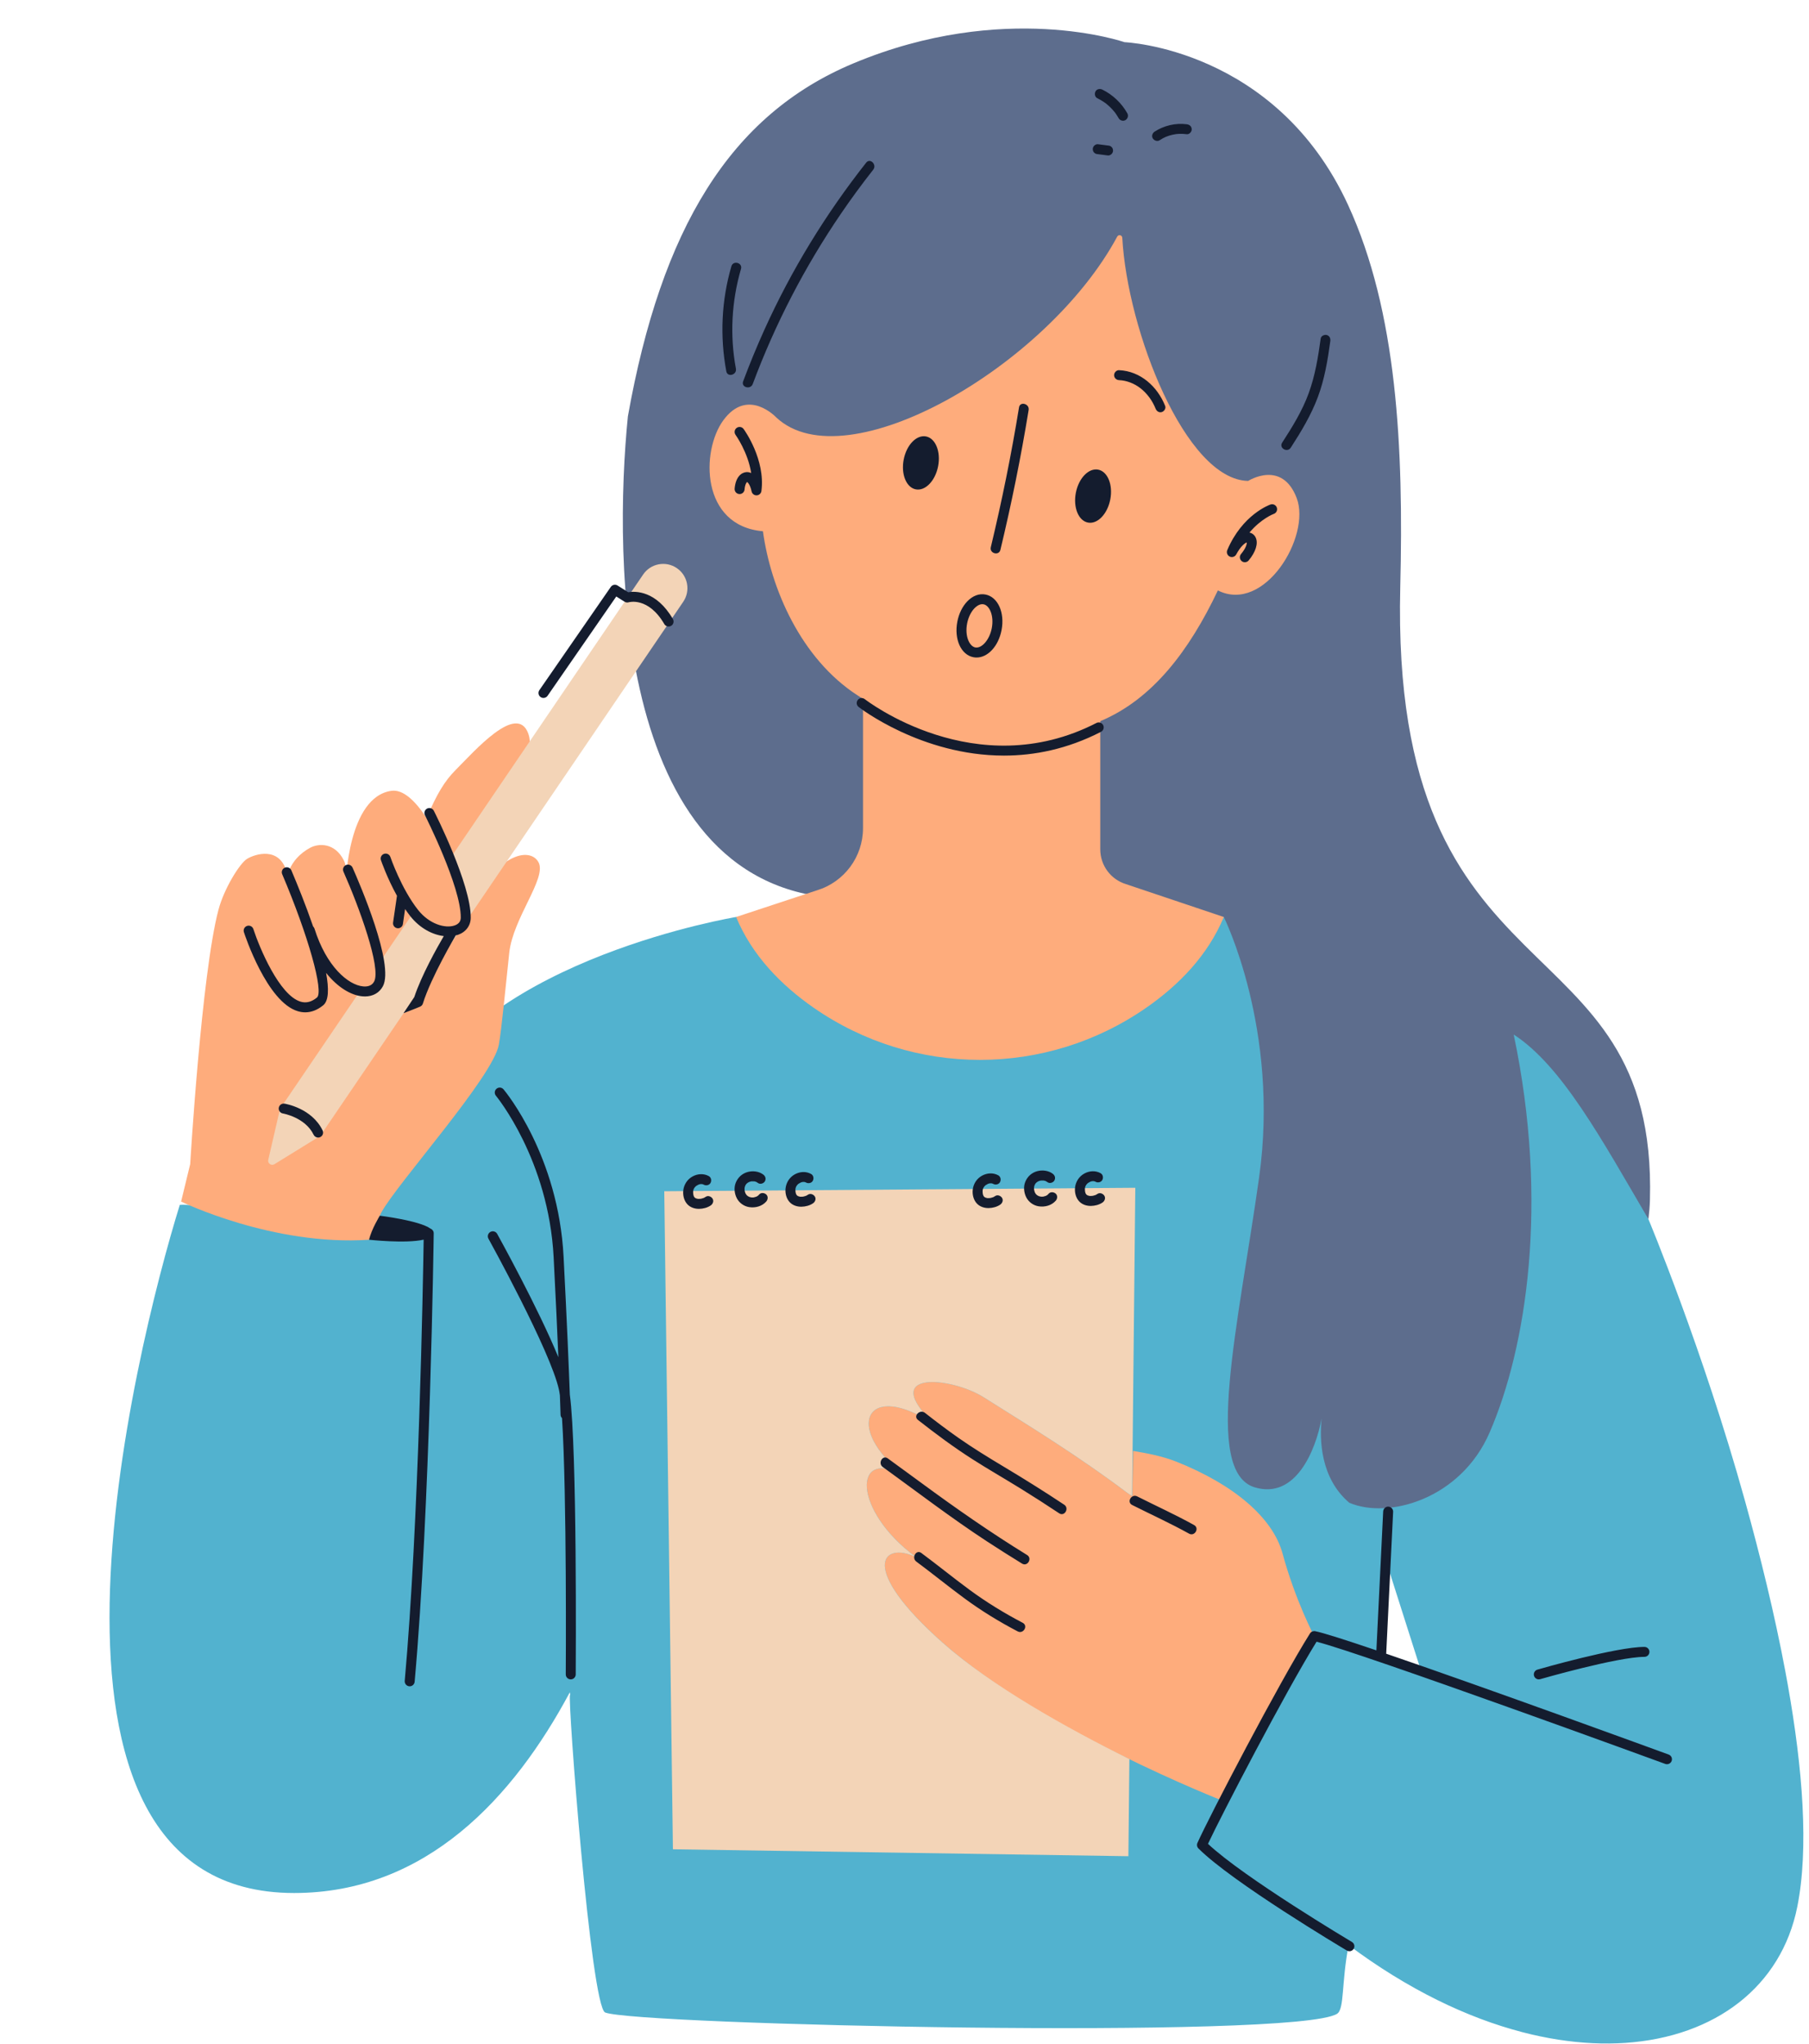 <?xml version="1.0" encoding="UTF-8" standalone="no"?><svg xmlns="http://www.w3.org/2000/svg" xmlns:xlink="http://www.w3.org/1999/xlink" fill="#141c2e" height="307.9" preserveAspectRatio="xMidYMid meet" version="1" viewBox="-16.5 -4.3 272.5 307.9" width="272.5" zoomAndPan="magnify"><g id="change1_1"><path d="M252.796,249.458c-0.126-0.706-0.255-1.413-0.389-2.123c-1.602-8.515-3.756-17.28-6.056-25.557 c-6.322-22.761-14.539-42.413-14.539-42.413c-0.731-1.53-2.817-8.9-2.817-8.9s-13.435-25.304-15.13-25.304 c-1.696,0-10.174-2.348-10.174-2.348l-17.348-9.652l-3.38,0.65l-14.62-5.737l-44.544,5.674l-29.42,0.097 c0,0-37.608,6.212-47.797,27.034c-11.478,19.304-14.087,21.391-14.087,21.391s-17.56-5.429-21.913-5.054 c-6.783,21.913-27.131,103.663,17.217,103.663c19.889,0,33.059-14.378,41.539-30.236 c0.002,0.033,0.005,0.065,0.007,0.098c0.007,0.105,0.103,0.248,0.022,0.316c-0.405,0.338,3.139,46.942,5.291,47.822 c4.581,1.874,103.989,4.109,110.25,0.196c1.132-0.708,0.645-4.668,1.741-10.343 c8.961,6.692,17.871,10.947,26.149,13.105c1.84,0.479,3.648,0.856,5.419,1.132 c3.542,0.552,6.935,0.705,10.126,0.489c13.562-0.92,23.495-8.514,25.891-20.491 C255.996,274.161,255.056,262.161,252.796,249.458z M191.561,244.813l0.522-14.609l5.478,17.217L191.561,244.813z" fill="#52b2cf"/></g><g id="change2_1"><path d="M232.039,176.465c-0.027,0.983-0.109,1.948-0.227,2.9 c-7.089-12.106-13.056-23.118-20.295-27.813c5.348,25.435,1.902,47.206-3.633,59.965 c-4.357,10.046-15.28,13.078-21.133,10.572c-4.368-3.717-4.496-9.523-4.168-12.704 c-0.918,4.923-3.949,12.218-10.067,10.383c-7.826-2.348-2.478-24.391,0.652-46.696 c3.13-22.304-5.322-39.229-5.322-39.229s-12.547-1.727-56.895-2.771c-34.976-0.823-35.011-51.219-32.869-72.652 c5.04-28.252,15.376-45.392,33.955-53.168c22.737-9.516,40.851-3.198,40.851-3.198s22.783,0.88,33.664,24.493 c7.419,16.102,8.394,36.588,7.878,57.568C192.865,147.769,233.21,133.441,232.039,176.465z M232.039,176.465 c-0.027,0.983-0.109,1.948-0.227,2.9c-7.089-12.106-13.056-23.118-20.295-27.813 c5.348,25.435,1.902,47.206-3.633,59.965c-4.357,10.046-15.28,13.078-21.133,10.572 c-4.368-3.717-4.496-9.523-4.168-12.704c-0.918,4.923-3.949,12.218-10.067,10.383 c-7.826-2.348-2.478-24.391,0.652-46.696c3.13-22.304-5.322-39.229-5.322-39.229s-12.547-1.727-56.895-2.771 c-34.976-0.823-35.011-51.219-32.869-72.652c5.04-28.252,15.376-45.392,33.955-53.168 c22.737-9.516,40.851-3.198,40.851-3.198s22.783,0.88,33.664,24.493c7.419,16.102,8.394,36.588,7.878,57.568 C192.865,147.769,233.21,133.441,232.039,176.465z" fill="#5d6d8d"/></g><g id="change3_1"><path d="M60.214,139.226c-0.617,5.693-1.127,11.304-1.565,13.826 c-0.838,4.827-15.289,20.87-17.71,25.312c-0.48,0.88-1.417,3.085-1.838,4.101 c-14.527,0.978-28.319-5.752-28.319-5.752l1.368-5.642c0,0,1.701-28.619,4.255-38.302 c0.84-3.186,3.195-6.992,4.304-7.679c1.185-0.734,4.93-1.94,5.989,2.013c0.014,0.232,0.022,0.454,0.033,0.68 c0.571-2.241,2.044-3.579,3.467-4.356c1.312-0.717,3.717-0.783,5.074,1.842c0.403,0.779,0.423,1.708,0.374,2.583 c-0.018,0.314-0.041,0.614-0.062,0.918c0,0,0.304-13.023,6.891-13.936c1.719-0.238,3.578,1.465,5.284,4.112 c1.536-3.642,2.751-5.625,4.369-7.242c2.837-2.837,9.248-10.209,10.957-5.478 c1.696,4.696-6.551,12.447-8.87,19.304c-0.619,1.829-1.109,3.503-1.5,4.986c0.281,1.05,0.491,2.022,0.619,2.874 c5.57-9.95,10.266-9.886,11.315-7.729C65.822,128.074,60.778,134.023,60.214,139.226z M176.692,229.715 c-1.467-5.38-7.337-10.37-15.966-13.807c-2.22-0.884-4.57-1.297-6.551-1.628l-0.113,6.793 c-0.177-0.081-0.402-0.226-0.649-0.402c-7.746-5.831-14.893-10.155-21.72-14.467 c-4.957-3.13-16.12-4.184-7.304,4.174c-10.467-7.044-13.974,0.459-4.513,7.676 c-8.016-4.545-7.966,5.242,1.61,12.222c-5.109-2.427-8.773,1.579,4.053,12.93 c14.805,13.102,42.153,23.782,42.153,23.782l13.774-24.816C181.466,242.171,178.653,236.906,176.692,229.715z M178.826,70.729c-2.217-5.83-7.311-2.578-7.311-2.578c-9.452-0.186-18.191-22.639-18.958-36.623 c-0.023-0.427-0.565-0.551-0.766-0.177c-10.51,19.539-40.859,37.042-51.343,27.249c0,0-4.289-4.625-7.98,0.403 c-3.406,4.639-3.417,15.919,5.957,16.73c1.169,8.584,5.681,19.177,14.269,24.736 c0.263,0.17,0.532,0.34,0.805,0.511v19.482c0,4.308-2.817,8.11-6.938,9.364l-12.179,4.019 c2.407,5.788,6.772,10.253,11.675,13.662c15.076,10.484,35.041,10.484,50.117,0 c4.903-3.409,9.268-7.874,11.675-13.662l-14.725-4.948c-2.308-0.702-3.885-2.831-3.885-5.244v-19.309 c7.867-3.291,13.401-10.611,17.714-19.696C173.978,88.181,181.016,76.489,178.826,70.729z" fill="#feac7c"/></g><g id="change4_1"><path d="M86.419,86.358l-54.693,80.478l-6.891,4.252c-0.466,0.288-1.049-0.13-0.925-0.664l1.775-7.694 l11.982-17.631c0.428,0.453,0.94,0.612,1.547,0.256c1.682-0.985,1.738-3.259,1.548-4.811l5.04-7.416 c0.033,0.042,0.064,0.087,0.097,0.129c2.913,3.668,7.743,3.44,7.761,0.685c0.015-2.254-1.132-5.747-2.38-8.874 l29.098-42.817c1.134-1.668,3.405-2.102,5.074-0.968v0C87.119,82.418,87.553,84.69,86.419,86.358z M125.538,243.205c-12.826-11.351-9.162-15.357-4.053-12.93c-9.576-6.98-9.627-16.766-1.61-12.222 c-9.462-7.216-5.955-14.72,4.513-7.676c-8.815-8.358,2.348-7.304,7.304-4.174 c6.828,4.312,13.974,8.637,21.72,14.467c0.237,0.169,0.452,0.306,0.625,0.389l0.481-46.421l-70.957,0.522 l1.304,99.13l68.609,1.044l0.151-14.63C144.107,255.981,132.852,249.678,125.538,243.205z" fill="#f3d4b7"/></g><g id="change5_1"><path d="M130.128,94.709c0.16,0.031,0.32,0.046,0.479,0.046c1.697,0,3.295-1.705,3.762-4.125v-0.001 c0.511-2.648-0.552-5.005-2.419-5.365c-0.953-0.185-1.924,0.184-2.741,1.029c-0.734,0.762-1.268,1.846-1.5,3.051 C127.199,91.993,128.26,94.349,130.128,94.709z M129.182,89.628c0.176-0.91,0.579-1.746,1.107-2.294 c0.233-0.241,0.677-0.616,1.185-0.616c0.062,0,0.127,0.006,0.191,0.019c0.879,0.17,1.6,1.693,1.23,3.608 c-0.334,1.731-1.499,3.074-2.484,2.892C129.534,93.067,128.813,91.543,129.182,89.628z M47.841,117.508 c-0.369,0.189-0.517,0.64-0.329,1.009c0.054,0.106,5.428,10.736,5.397,15.422 c-0.004,0.571-0.316,0.969-0.929,1.18c-1.385,0.482-3.784-0.173-5.494-2.326 c-2.527-3.182-4.166-7.945-4.182-7.992c-0.133-0.393-0.559-0.603-0.952-0.469 c-0.392,0.134-0.602,0.56-0.468,0.951c0.05,0.147,0.927,2.69,2.412,5.367l-0.586,4.034 c-0.06,0.409,0.225,0.79,0.634,0.85c0.037,0.005,0.073,0.008,0.109,0.008c0.367,0,0.687-0.269,0.741-0.643 l0.327-2.253c0.253,0.37,0.514,0.734,0.789,1.08c1.474,1.855,3.371,2.794,5.039,2.994 c-1.014,1.739-3.366,5.925-4.446,9.192l-1.618,2.425c0.323-0.127,0.635-0.248,0.926-0.36 c0.625-0.242,1.161-0.449,1.574-0.63c0.199-0.087,0.352-0.257,0.416-0.465c1.23-3.976,4.881-10.146,4.917-10.209 c0.011-0.018,0.011-0.038,0.02-0.056c0.11-0.028,0.227-0.046,0.331-0.081c1.206-0.416,1.932-1.384,1.94-2.588 c0.034-5.048-5.332-15.662-5.56-16.111C48.661,117.468,48.21,117.323,47.841,117.508z M41.18,144.273 c1.746-3.286-3.504-15.465-4.574-17.873c-0.169-0.378-0.611-0.551-0.99-0.381 c-0.378,0.168-0.549,0.611-0.381,0.99c2.363,5.317,5.707,14.515,4.621,16.561 c-0.37,0.696-1.097,0.782-1.642,0.732c-2.289-0.211-5.565-3.032-7.349-8.725c-0.038-0.122-0.112-0.22-0.197-0.304 c-1.11-3.229-2.398-6.389-3.28-8.464c-0.163-0.38-0.603-0.557-0.984-0.397c-0.381,0.162-0.559,0.603-0.397,0.983 c3.911,9.2,6.308,17.71,5.234,18.584c-0.816,0.664-1.615,0.868-2.446,0.624c-3.24-0.955-6.244-8.219-7.128-10.937 c-0.128-0.395-0.549-0.611-0.945-0.481c-0.394,0.128-0.609,0.551-0.481,0.944 c0.14,0.43,3.472,10.538,8.13,11.912c0.373,0.11,0.742,0.165,1.108,0.165c0.932,0,1.839-0.355,2.709-1.063 c0.844-0.687,0.865-2.526,0.435-4.875c1.77,2.217,3.771,3.371,5.454,3.526c0.132,0.012,0.262,0.019,0.389,0.019 C39.676,145.815,40.653,145.265,41.18,144.273z M134.668,216.635c-2.304-1.381-4.593-2.781-6.793-4.323 c-1.719-1.205-3.393-2.473-5.044-3.768c-0.751-0.589-1.82,0.465-1.061,1.061c2.659,2.086,5.37,4.105,8.219,5.925 c2.364,1.51,4.8,2.907,7.188,4.379c1.981,1.221,3.938,2.482,5.876,3.77c0.806,0.536,1.558-0.763,0.757-1.295 C140.81,220.389,137.757,218.486,134.668,216.635z M138.216,229.959c-5.486-3.374-10.737-7.04-15.923-10.854 c-1.684-1.238-3.369-2.475-5.062-3.701c-0.783-0.567-1.532,0.734-0.757,1.295 c5.199,3.768,10.302,7.674,15.675,11.195c1.752,1.148,3.526,2.263,5.31,3.361 C138.283,231.761,139.038,230.464,138.216,229.959z M137.559,240.174c-2.792-1.462-5.471-3.1-8.009-4.969 c-2.453-1.807-4.815-3.735-7.263-5.55c-0.776-0.576-1.525,0.726-0.757,1.295c2.447,1.815,4.809,3.743,7.263,5.55 c2.538,1.869,5.217,3.507,8.009,4.969C137.656,241.916,138.415,240.622,137.559,240.174z M163.375,225.448 c-2.797-1.554-5.72-2.881-8.577-4.319c-0.86-0.433-1.62,0.86-0.757,1.295c2.857,1.439,5.779,2.765,8.577,4.319 C163.462,227.213,164.22,225.917,163.375,225.448z M48.355,180.793c-1.684-1.227-7.642-1.948-7.642-1.948 s-1.272,2.054-1.614,3.62c0,0,5.503,0.611,8.22-0.014c-0.097,6.392-0.733,42.912-2.853,66.469 c-0.037,0.413,0.267,0.777,0.68,0.815c0.023,0.002,0.046,0.003,0.068,0.003c0.384,0,0.711-0.293,0.746-0.683 c2.323-25.817,2.867-67.144,2.873-67.558C48.837,181.176,48.637,180.904,48.355,180.793z M234.863,260.022 c-1.456-0.533-27.243-9.958-42.552-15.194l1.043-21.37c0.021-0.413-0.299-0.765-0.713-0.785 c-0.38-0.033-0.765,0.299-0.785,0.713l-1.022,20.939c-4.583-1.555-8.019-2.654-9.224-2.889 c-0.304-0.055-0.613,0.075-0.778,0.337c-4.686,7.457-15.263,27.753-16.956,31.562 c-0.126,0.283-0.065,0.615,0.155,0.835c5.095,5.095,21.651,14.958,22.355,15.375c0.12,0.071,0.252,0.105,0.382,0.105 c0.256,0,0.506-0.131,0.645-0.367c0.212-0.355,0.095-0.816-0.262-1.027c-0.166-0.099-16.305-9.712-21.686-14.785 c2.033-4.33,11.56-22.692,16.355-30.448c7.07,1.793,52.062,18.238,52.527,18.408 c0.386,0.141,0.819-0.058,0.962-0.446C235.452,260.594,235.251,260.163,234.863,260.022z M215.3,248.694 c0.068,0,0.139-0.01,0.208-0.029c0.116-0.034,11.685-3.362,15.705-3.362c0.414,0,0.75-0.336,0.75-0.75 s-0.336-0.75-0.75-0.75c-4.231,0-15.638,3.281-16.121,3.421c-0.398,0.115-0.628,0.531-0.513,0.929 C214.674,248.48,214.974,248.694,215.3,248.694z M68.397,185.035c-0.787-15.205-8.707-24.823-9.044-25.225 c-0.266-0.318-0.74-0.358-1.056-0.094c-0.318,0.267-0.359,0.739-0.093,1.057 c0.079,0.095,7.935,9.631,8.695,24.34c0.317,6.133,0.548,11.191,0.712,15.055 c-2.996-7.321-8.91-18.028-9.219-18.588c-0.201-0.363-0.657-0.493-1.02-0.293 c-0.362,0.201-0.494,0.657-0.293,1.02c0.094,0.169,9.352,16.928,10.619,22.752c0.05,0.229,0.097,0.522,0.142,0.842 c0.07,1.883,0.102,2.906,0.103,2.935c0.006,0.196,0.089,0.37,0.216,0.5 c0.745,11.422,0.568,38.287,0.565,38.604c-0.003,0.414,0.331,0.752,0.745,0.755c0.002,0,0.004,0,0.005,0 c0.412,0,0.747-0.332,0.75-0.745c0.01-1.444,0.224-33.894-0.887-42.149 C69.198,202.059,68.909,194.925,68.397,185.035z M139.678,173.805c0.05-0.028,0.06-0.039,0.038-0.028 c-0.01,0.007-0.02,0.013-0.03,0.021C139.683,173.8,139.681,173.803,139.678,173.805z M140.292,173.546 c0.044,0.001,0.069,0.001,0.08-0.001c-0.026,0-0.052,0.001-0.077,0.001 C140.293,173.546,140.293,173.546,140.292,173.546z M139.685,175.716C139.741,175.765,139.796,175.772,139.685,175.716 L139.685,175.716z M139.975,175.887c0.002,0.001,0.004,0.001,0.007,0.002c-0.071-0.04-0.078-0.037-0.052-0.022 c0.004,0.002,0.008,0.004,0.013,0.006C139.952,175.879,139.962,175.884,139.975,175.887z M139.893,173.672 c0.021-0.011,0.046-0.023,0.071-0.034c0.005-0.002,0.011-0.004,0.016-0.006c0.072-0.026,0.145-0.047,0.22-0.065 c0.03-0.007,0.061-0.014,0.092-0.02c-0.01-0-0.013,0-0.025-0c0.009,0,0.018-0,0.027-0 c0.003-0.001,0.005-0.001,0.008-0.002c0.052-0.01,0.092-0.003,0.07,0.001c0.111-0.002,0.222-0.008,0.334-0.002 c0.035,0.007,0.071,0.013,0.106,0.022c0.067,0.016,0.131,0.039,0.197,0.059c0.029,0.014,0.058,0.028,0.086,0.043 c0.073,0.04,0.142,0.086,0.21,0.135c0.318,0.232,0.85,0.064,1.026-0.269c0.206-0.39,0.07-0.778-0.269-1.026 c-0.652-0.476-1.553-0.58-2.321-0.372c-0.838,0.227-1.48,0.816-1.802,1.616 c-0.301,0.75-0.204,1.642,0.165,2.35c0.364,0.699,1.077,1.205,1.854,1.326c0.93,0.145,1.936-0.115,2.574-0.841 c0.259-0.295,0.312-0.774,0-1.061c-0.283-0.26-0.784-0.315-1.061,0c-0.046,0.052-0.093,0.103-0.145,0.15 c-0.015,0.014-0.032,0.028-0.048,0.042c-0.056,0.036-0.111,0.073-0.17,0.105 c-0.023,0.013-0.047,0.025-0.071,0.037c-0.112,0.021-0.225,0.07-0.338,0.097 c0.007,0.001-0.006,0.005-0.031,0.009c-0.002,0-0.003,0.001-0.005,0.002c-0.026,0.005-0.056,0.007-0.082,0.014 c0.022-0.006,0.03-0.007,0.046-0.01c-0.074,0.003-0.147,0.008-0.221,0.006c-0.069-0.002-0.138-0.013-0.207-0.015 c0.241,0.007,0.031,0.001-0.045-0.018c-0.058-0.015-0.115-0.034-0.172-0.051c0.013,0.007,0.019,0.01,0.037,0.021 c-0.024-0.014-0.051-0.025-0.077-0.037c-0.005-0.002-0.009-0.004-0.013-0.006c-0.007-0.003-0.015-0.007-0.022-0.011 c-0.061-0.032-0.121-0.067-0.178-0.105c-0.019-0.013-0.046-0.038-0.068-0.048c0.012,0.006,0.015,0.008,0.024,0.013 c-0.001-0.001-0.001-0.001-0.002-0.001c-0.046-0.042-0.09-0.086-0.132-0.133c-0.022-0.025-0.042-0.057-0.067-0.079 c0.012,0.011,0.015,0.014,0.023,0.022c-0.001-0.002-0.002-0.003-0.004-0.004c-0.038-0.057-0.073-0.117-0.105-0.178 c-0.01-0.019-0.019-0.038-0.028-0.057c-0.041-0.125-0.074-0.247-0.101-0.376c-0.002-0.022-0.004-0.044-0.005-0.067 c-0.003-0.062-0.004-0.125-0.002-0.188c0.002-0.062,0.014-0.125,0.014-0.187c-0,0.022-0.001,0.028-0.001,0.044 c0.001-0.003,0-0.006,0.001-0.008c0.008-0.041,0.018-0.081,0.028-0.121c0.014-0.053,0.047-0.118,0.058-0.174 c0.008-0.017,0.016-0.034,0.025-0.05c0.029-0.055,0.061-0.108,0.096-0.16c0.002-0.003,0.004-0.005,0.005-0.008 c0.021-0.023,0.042-0.049,0.06-0.068c0.04-0.043,0.084-0.081,0.128-0.12c-0.013,0.007-0.011,0.011-0.03,0.019 c0.013-0.005,0.025-0.017,0.038-0.026c0.005-0.005,0.01-0.01,0.015-0.015c0.01-0.009,0.008-0.003,0.015-0.006 c0.005-0.004,0.011-0.008,0.017-0.011C139.785,173.732,139.838,173.701,139.893,173.672z M139.277,174.514 C139.267,174.575,139.274,174.645,139.277,174.514L139.277,174.514z M139.508,175.526 C139.547,175.582,139.592,175.606,139.508,175.526L139.508,175.526z M140.668,175.964 c0.011-0.002,0.021-0.007,0.031-0.009c-0.005-0.001-0.029,0.004-0.072,0.014c0.003-0,0.005-0,0.008-0 C140.647,175.968,140.658,175.966,140.668,175.964z M147.115,175.615c0.012,0.013,0.025,0.024,0.037,0.036 c-0.005-0.009-0.023-0.029-0.051-0.059c0.003,0.006,0.007,0.012,0.01,0.017 C147.112,175.612,147.113,175.613,147.115,175.615z M148.447,173.692c0.043,0.022,0.068,0.034,0.066,0.031 c-0.017-0.009-0.034-0.017-0.051-0.025C148.457,173.696,148.452,173.694,148.447,173.692z M147.616,175.862 c0.024,0.002,0.048,0.002,0.071,0.003c-0.009-0.002-0.04-0.004-0.089-0.007c0.005,0.001,0.009,0.003,0.015,0.004 C147.614,175.862,147.615,175.862,147.616,175.862z M148.824,175.557c-0.073,0.05-0.149,0.095-0.227,0.135 c-0.021,0.011-0.042,0.02-0.063,0.03c-0.016,0.006-0.032,0.012-0.048,0.018 c-0.089,0.032-0.18,0.059-0.272,0.081c-0.051,0.013-0.103,0.023-0.155,0.033 c-0.003,0.001-0.006,0.001-0.01,0.002c-0.09,0.007-0.18,0.015-0.271,0.014 c-0.03-0-0.059-0.003-0.089-0.004c0.021,0.004-0.026,0.006-0.07-0.002 c-0.002-0-0.003-0.001-0.005-0.001c-0.025-0.002-0.051-0.006-0.076-0.008 c0.03,0.001,0.041,0.002,0.062,0.004c-0.085-0.017-0.167-0.041-0.249-0.068c-0.046-0.025-0.09-0.051-0.135-0.078 c-0.021-0.02-0.042-0.041-0.063-0.061c0.011,0.02-0.016,0-0.04-0.038 c-0.001-0.001-0.001-0.002-0.002-0.003c-0.016-0.019-0.031-0.041-0.049-0.058 c0.019,0.019,0.026,0.027,0.039,0.04c-0.026-0.043-0.052-0.087-0.077-0.131c-0-0.001-0.001-0.002-0.001-0.002 c0.008,0.021,0.013,0.035,0.025,0.069c-0.009-0.026-0.02-0.052-0.029-0.078 c-0.021-0.043-0.036-0.096-0.008-0.024c-0.017-0.049-0.032-0.099-0.044-0.149 c-0.018-0.07-0.027-0.142-0.041-0.212c0.055,0.27,0.004-0.019,0.001-0.097c-0.003-0.078-0.003-0.157,0.001-0.235 c0.002-0.04,0.01-0.081,0.01-0.12c0,0.019-0.001,0.025-0.001,0.039c0.013-0.062,0.029-0.123,0.048-0.183 c0.007-0.023,0.016-0.046,0.025-0.069c0.005-0.011,0.01-0.022,0.016-0.033c0.029-0.056,0.06-0.11,0.094-0.163 c0.014-0.021,0.029-0.042,0.043-0.063c0.049-0.053,0.096-0.107,0.149-0.157c0.022-0.021,0.044-0.041,0.067-0.06 c0.105-0.061,0.209-0.123,0.315-0.181c0.033-0.013,0.128-0.053,0.172-0.065c0.029-0.008,0.058-0.013,0.088-0.019 c-0.033,0.004,0.018-0.012,0.064-0.015c0.004-0,0.007-0,0.01-0c0.016-0.003,0.032-0.006,0.048-0.01 c-0.022,0.005-0.029,0.006-0.046,0.01c0.043-0.003,0.085-0.005,0.128-0.004c0.035,0,0.07,0.002,0.105,0.004 c0.018,0.001,0.018,0,0.027,0.001c0.061,0.015,0.127,0.038,0.151,0.046c0.002,0.001,0.004,0.002,0.006,0.003 c-0.017-0.009-0.027-0.014-0.054-0.028c0.023,0.012,0.046,0.023,0.069,0.034c0.026,0.011,0.048,0.022,0.051,0.025 c0.003,0.002,0.006,0.003,0.008,0.004c0.344,0.188,0.833,0.096,1.026-0.269c0.185-0.35,0.099-0.826-0.269-1.026 c-0.766-0.417-1.672-0.359-2.429,0.051c-0.79,0.427-1.298,1.209-1.407,2.091 c-0.092,0.748,0.111,1.594,0.649,2.142c0.451,0.459,1.107,0.663,1.739,0.654c0.598-0.009,1.254-0.175,1.75-0.517 c0.323-0.222,0.5-0.668,0.269-1.026C149.643,175.505,149.17,175.319,148.824,175.557z M147.379,173.923 c0-0,0-0,0-0C147.43,173.879,147.525,173.837,147.379,173.923z M147.952,173.659 c0.011-0.002,0.038-0.007,0.077-0.016c-0.001,0-0.002,0-0.002,0 C148.002,173.648,147.977,173.654,147.952,173.659z M146.937,174.652c-0,0.002-0.001,0.003-0.001,0.005 C146.922,174.722,146.935,174.796,146.937,174.652z M147.019,175.45c0.001,0.003,0.003,0.006,0.004,0.009 c-0.004-0.01-0.009-0.025-0.012-0.032c0.001,0.004,0.002,0.008,0.004,0.012 C147.016,175.442,147.017,175.446,147.019,175.45z M131.61,175.773c0.001,0.003,0.002,0.005,0.004,0.008 c-0.003-0.009-0.009-0.024-0.011-0.031c0.001,0.004,0.002,0.007,0.003,0.011 C131.607,175.765,131.608,175.769,131.61,175.773z M132.207,176.185c0.024,0.002,0.048,0.002,0.071,0.003 c-0.009-0.002-0.04-0.004-0.089-0.007c0.005,0.001,0.009,0.003,0.015,0.004 C132.205,176.184,132.206,176.184,132.207,176.185z M131.706,175.937c0.012,0.013,0.025,0.024,0.037,0.036 c-0.005-0.009-0.023-0.029-0.051-0.059c0.003,0.006,0.007,0.012,0.01,0.017 C131.703,175.934,131.704,175.936,131.706,175.937z M132.543,173.981c0.011-0.002,0.039-0.007,0.077-0.016 c-0.001,0-0.002,0-0.002,0C132.593,173.97,132.568,173.976,132.543,173.981z M131.576,174.792 c0.007-0.023,0.016-0.046,0.024-0.069c0.005-0.011,0.011-0.022,0.016-0.033c0.029-0.056,0.06-0.11,0.094-0.163 c0.014-0.021,0.029-0.042,0.043-0.063c0.049-0.053,0.096-0.107,0.149-0.157c0.022-0.021,0.044-0.041,0.067-0.06 c0.105-0.061,0.209-0.123,0.315-0.181c0.033-0.012,0.128-0.053,0.172-0.065c0.029-0.008,0.058-0.013,0.088-0.019 c-0.033,0.004,0.018-0.012,0.064-0.015c0.004-0,0.007-0,0.01-0c0.016-0.003,0.032-0.006,0.048-0.01 c-0.022,0.005-0.029,0.006-0.046,0.01c0.043-0.003,0.086-0.005,0.128-0.004c0.035,0,0.07,0.002,0.105,0.004 c0.018,0.001,0.018,0,0.027,0.001c0.061,0.015,0.127,0.038,0.151,0.046c0.002,0.001,0.004,0.002,0.006,0.003 c-0.017-0.009-0.027-0.013-0.054-0.028c0.022,0.012,0.046,0.023,0.069,0.034c0.025,0.011,0.048,0.022,0.051,0.025 c0.003,0.001,0.005,0.003,0.008,0.004c0.344,0.188,0.833,0.096,1.026-0.269c0.185-0.35,0.099-0.826-0.269-1.026 c-0.766-0.417-1.672-0.359-2.429,0.051c-0.79,0.427-1.298,1.209-1.407,2.091 c-0.092,0.748,0.111,1.594,0.649,2.142c0.451,0.459,1.107,0.663,1.739,0.654c0.598-0.009,1.254-0.175,1.75-0.517 c0.322-0.222,0.5-0.668,0.269-1.026c-0.207-0.321-0.68-0.507-1.026-0.269c-0.073,0.05-0.149,0.095-0.227,0.135 c-0.021,0.011-0.042,0.02-0.063,0.03c-0.016,0.006-0.032,0.012-0.048,0.018c-0.089,0.032-0.18,0.059-0.272,0.081 c-0.051,0.013-0.103,0.023-0.155,0.033c-0.003,0.001-0.006,0.001-0.01,0.002 c-0.09,0.007-0.18,0.015-0.271,0.014c-0.03-0-0.059-0.003-0.089-0.004c0.021,0.004-0.026,0.006-0.07-0.002 c-0.002-0-0.003-0.001-0.005-0.001c-0.025-0.002-0.051-0.006-0.076-0.008c0.03,0.001,0.041,0.002,0.062,0.004 c-0.085-0.017-0.167-0.041-0.249-0.068c-0.046-0.025-0.09-0.051-0.135-0.078c-0.021-0.02-0.042-0.041-0.062-0.061 c0.011,0.019-0.017,0-0.04-0.038c-0.001-0.001-0.001-0.002-0.002-0.003c-0.016-0.019-0.031-0.041-0.049-0.058 c0.019,0.019,0.026,0.027,0.039,0.041c-0.026-0.044-0.052-0.087-0.077-0.132c-0.001-0.001-0.001-0.002-0.001-0.003 c0.008,0.021,0.013,0.035,0.026,0.07c-0.009-0.026-0.02-0.052-0.029-0.078c-0.021-0.043-0.036-0.096-0.008-0.023 c-0.017-0.049-0.032-0.099-0.044-0.15c-0.018-0.07-0.027-0.142-0.041-0.212c0.055,0.27,0.004-0.019,0.001-0.097 c-0.003-0.078-0.003-0.157,0.001-0.235c0.002-0.04,0.01-0.081,0.01-0.12c0,0.019-0.001,0.025-0.001,0.039 C131.541,174.913,131.556,174.852,131.576,174.792z M131.97,174.245c0-0,0-0,0-0 C132.021,174.201,132.116,174.159,131.97,174.245z M131.528,174.974c-0,0.002-0.001,0.003-0.001,0.005 C131.513,175.044,131.526,175.119,131.528,174.974z M133.038,174.014c0.044,0.023,0.068,0.034,0.066,0.032 c-0.017-0.009-0.034-0.017-0.051-0.025C133.048,174.018,133.043,174.016,133.038,174.014z M95.67,174.633 C95.66,174.694,95.667,174.764,95.67,174.633L95.67,174.633z M96.368,176.006c0.002,0.001,0.005,0.001,0.007,0.002 c-0.071-0.04-0.078-0.037-0.052-0.022c0.004,0.002,0.008,0.004,0.012,0.006 C96.345,175.998,96.356,176.003,96.368,176.006z M96.071,173.925c0.051-0.028,0.06-0.039,0.038-0.028 c-0.01,0.007-0.02,0.013-0.03,0.021C96.076,173.919,96.074,173.922,96.071,173.925z M96.685,173.665 c0.044,0.001,0.069,0.001,0.08-0.001c-0.026,0-0.052,0.001-0.077,0.001 C96.687,173.665,96.686,173.665,96.685,173.665z M97.864,175.644c-0.046,0.052-0.093,0.103-0.145,0.15 c-0.015,0.014-0.032,0.028-0.048,0.042c-0.056,0.036-0.111,0.073-0.17,0.105 c-0.023,0.013-0.047,0.025-0.071,0.037c-0.112,0.021-0.224,0.069-0.338,0.097 c0.006,0.001-0.007,0.005-0.031,0.009c-0.002,0-0.004,0.001-0.005,0.002c-0.026,0.005-0.056,0.007-0.082,0.013 c0.022-0.006,0.03-0.007,0.046-0.01c-0.074,0.003-0.147,0.008-0.221,0.006c-0.069-0.002-0.138-0.013-0.207-0.015 c0.241,0.007,0.031,0.001-0.045-0.018c-0.058-0.014-0.114-0.034-0.172-0.051c0.013,0.007,0.019,0.01,0.037,0.021 c-0.024-0.014-0.051-0.025-0.077-0.037c-0.005-0.002-0.009-0.004-0.012-0.006c-0.008-0.004-0.015-0.007-0.022-0.011 c-0.061-0.032-0.121-0.067-0.178-0.105c-0.019-0.013-0.046-0.038-0.068-0.048c0.012,0.006,0.015,0.008,0.025,0.013 c-0.001-0.001-0.001-0.001-0.002-0.001c-0.046-0.042-0.09-0.086-0.132-0.133c-0.022-0.025-0.042-0.057-0.067-0.079 c0.012,0.011,0.015,0.014,0.023,0.022c-0.001-0.002-0.002-0.003-0.004-0.004c-0.038-0.057-0.073-0.117-0.105-0.178 c-0.01-0.019-0.019-0.038-0.028-0.057c-0.041-0.125-0.074-0.247-0.101-0.376c-0.002-0.022-0.004-0.045-0.005-0.067 c-0.003-0.062-0.004-0.125-0.002-0.188c0.002-0.062,0.014-0.125,0.014-0.187c-0,0.022-0.001,0.028-0.001,0.044 c0.001-0.003,0-0.006,0.001-0.008c0.008-0.041,0.018-0.081,0.028-0.121c0.014-0.053,0.047-0.118,0.058-0.174 c0.008-0.017,0.016-0.034,0.025-0.05c0.029-0.055,0.061-0.108,0.096-0.16c0.002-0.003,0.004-0.005,0.005-0.008 c0.021-0.023,0.042-0.049,0.06-0.068c0.04-0.042,0.084-0.081,0.128-0.119c-0.013,0.007-0.011,0.011-0.03,0.019 c0.013-0.005,0.025-0.017,0.038-0.026c0.005-0.005,0.01-0.01,0.016-0.015c0.01-0.009,0.008-0.003,0.015-0.006 c0.005-0.004,0.011-0.008,0.016-0.011c0.052-0.034,0.106-0.065,0.161-0.094c0.021-0.011,0.047-0.023,0.072-0.035 c0.005-0.002,0.01-0.004,0.015-0.006c0.072-0.026,0.145-0.047,0.22-0.065c0.03-0.007,0.061-0.014,0.092-0.02 c-0.01-0-0.013,0-0.025-0c0.009,0,0.018-0,0.027-0c0.003-0.001,0.005-0.001,0.008-0.002 c0.052-0.01,0.092-0.003,0.07,0.001c0.111-0.002,0.222-0.008,0.334-0.002c0.035,0.007,0.071,0.013,0.106,0.022 c0.067,0.016,0.131,0.039,0.196,0.059c0.029,0.014,0.058,0.028,0.086,0.044c0.073,0.04,0.142,0.086,0.21,0.135 c0.318,0.232,0.85,0.064,1.026-0.269c0.206-0.39,0.07-0.778-0.269-1.026c-0.652-0.476-1.553-0.58-2.321-0.372 c-0.838,0.227-1.48,0.817-1.802,1.616c-0.301,0.75-0.204,1.642,0.165,2.35c0.364,0.699,1.077,1.205,1.854,1.326 c0.93,0.145,1.936-0.115,2.574-0.841c0.259-0.295,0.312-0.774,0-1.061 C98.641,175.384,98.141,175.329,97.864,175.644z M97.062,176.083c0.011-0.002,0.021-0.007,0.031-0.009 c-0.005-0.001-0.029,0.004-0.073,0.014c0.003-0,0.005-0,0.008-0 C97.04,176.087,97.051,176.085,97.062,176.083z M96.079,175.835C96.134,175.885,96.189,175.891,96.079,175.835 L96.079,175.835z M95.901,175.645C95.94,175.701,95.986,175.725,95.901,175.645L95.901,175.645z M104.01,175.981 c0.024,0.002,0.047,0.002,0.071,0.003c-0.01-0.002-0.04-0.004-0.089-0.007c0.005,0.001,0.009,0.003,0.014,0.004 C104.007,175.981,104.008,175.981,104.01,175.981z M103.412,175.569c0.001,0.003,0.003,0.006,0.004,0.009 c-0.004-0.01-0.009-0.025-0.012-0.033c0.001,0.004,0.002,0.008,0.004,0.012S103.41,175.565,103.412,175.569z M103.508,175.734c0.012,0.013,0.025,0.024,0.037,0.036c-0.005-0.009-0.023-0.029-0.052-0.059 c0.004,0.006,0.007,0.012,0.01,0.018C103.505,175.731,103.507,175.732,103.508,175.734z M105.217,175.676 c-0.073,0.05-0.149,0.095-0.227,0.135c-0.021,0.011-0.042,0.02-0.063,0.03c-0.016,0.006-0.032,0.012-0.048,0.018 c-0.089,0.032-0.18,0.059-0.272,0.081c-0.051,0.013-0.103,0.023-0.155,0.033c-0.003,0.001-0.006,0.001-0.01,0.002 c-0.09,0.007-0.18,0.015-0.271,0.014c-0.03-0-0.06-0.003-0.089-0.004c0.021,0.004-0.026,0.006-0.07-0.002 c-0.002-0-0.004-0.001-0.005-0.002c-0.025-0.002-0.051-0.006-0.076-0.008 c0.03,0.001,0.041,0.002,0.061,0.004c-0.085-0.017-0.167-0.041-0.249-0.068c-0.046-0.025-0.09-0.051-0.135-0.078 c-0.021-0.02-0.042-0.041-0.062-0.061c0.011,0.019-0.017,0-0.04-0.038c-0.001-0.001-0.001-0.002-0.002-0.003 c-0.016-0.019-0.031-0.041-0.049-0.058c0.019,0.019,0.026,0.027,0.039,0.04c-0.026-0.044-0.052-0.087-0.077-0.132 c-0-0.001-0.001-0.002-0.001-0.002c0.008,0.021,0.013,0.035,0.025,0.069 c-0.009-0.026-0.02-0.052-0.029-0.078c-0.021-0.043-0.036-0.096-0.008-0.024c-0.017-0.049-0.032-0.099-0.044-0.149 c-0.018-0.07-0.027-0.142-0.041-0.212c0.055,0.27,0.004-0.019,0.001-0.097c-0.003-0.078-0.003-0.157,0.001-0.235 c0.002-0.04,0.01-0.081,0.01-0.12c0,0.019-0.001,0.025-0.001,0.039c0.013-0.062,0.029-0.123,0.048-0.183 c0.007-0.023,0.016-0.046,0.024-0.069c0.005-0.011,0.01-0.022,0.016-0.033c0.029-0.056,0.06-0.11,0.094-0.163 c0.014-0.021,0.029-0.042,0.043-0.063c0.049-0.053,0.096-0.107,0.149-0.157c0.022-0.021,0.044-0.041,0.067-0.06 c0.105-0.061,0.209-0.123,0.315-0.181c0.033-0.013,0.128-0.053,0.172-0.065c0.029-0.008,0.059-0.013,0.088-0.019 c-0.034,0.004,0.017-0.012,0.064-0.015c0.004-0,0.007-0,0.011-0c0.016-0.003,0.032-0.006,0.048-0.01 c-0.022,0.005-0.029,0.006-0.046,0.01c0.043-0.003,0.085-0.005,0.128-0.004c0.035,0,0.07,0.002,0.105,0.004 c0.018,0.001,0.018,0,0.027,0.001c0.061,0.015,0.127,0.038,0.151,0.046c0.002,0.001,0.005,0.002,0.007,0.003 c-0.017-0.009-0.028-0.014-0.054-0.028c0.023,0.012,0.046,0.023,0.069,0.035c0.026,0.011,0.048,0.022,0.05,0.025 c0.003,0.002,0.006,0.003,0.009,0.004c0.344,0.188,0.833,0.096,1.026-0.269c0.185-0.35,0.099-0.826-0.269-1.026 c-0.766-0.417-1.672-0.359-2.429,0.051c-0.79,0.427-1.298,1.209-1.407,2.091c-0.092,0.748,0.111,1.594,0.649,2.142 c0.451,0.459,1.107,0.663,1.739,0.654c0.598-0.008,1.254-0.175,1.75-0.517c0.323-0.222,0.5-0.668,0.269-1.026 C106.037,175.624,105.563,175.438,105.217,175.676z M103.773,174.042c0-0,0-0,0-0 C103.823,173.998,103.918,173.956,103.773,174.042z M104.841,173.811c0.042,0.022,0.066,0.033,0.065,0.031 c-0.016-0.009-0.033-0.017-0.05-0.025C104.851,173.815,104.846,173.813,104.841,173.811z M104.346,173.778 c0.012-0.002,0.039-0.007,0.076-0.016c-0.001,0-0.002,0-0.002,0 C104.395,173.767,104.371,173.773,104.346,173.778z M103.33,174.771c-0,0.002-0.001,0.003-0.001,0.005 C103.316,174.841,103.328,174.916,103.33,174.771z M88.601,176.304c0.024,0.002,0.047,0.002,0.071,0.003 c-0.01-0.002-0.04-0.004-0.089-0.007c0.005,0.001,0.009,0.003,0.014,0.004 C88.598,176.303,88.599,176.304,88.601,176.304z M89.808,175.998c-0.073,0.05-0.149,0.095-0.227,0.135 c-0.021,0.011-0.042,0.02-0.063,0.03c-0.016,0.006-0.032,0.012-0.048,0.018c-0.089,0.032-0.18,0.059-0.272,0.081 c-0.051,0.013-0.103,0.023-0.155,0.033c-0.003,0.001-0.006,0.001-0.01,0.002c-0.09,0.007-0.18,0.015-0.271,0.014 c-0.03-0-0.06-0.003-0.089-0.004c0.021,0.004-0.026,0.006-0.07-0.002c-0.002-0-0.004-0.001-0.005-0.002 c-0.025-0.002-0.051-0.006-0.076-0.008c0.03,0.001,0.041,0.002,0.061,0.004 c-0.085-0.017-0.167-0.041-0.249-0.068c-0.046-0.025-0.09-0.051-0.135-0.078 c-0.021-0.02-0.042-0.041-0.063-0.061c0.011,0.019-0.017,0-0.04-0.038c-0.001-0.001-0.001-0.002-0.002-0.003 c-0.016-0.019-0.031-0.041-0.049-0.058c0.019,0.019,0.026,0.027,0.039,0.041c-0.026-0.044-0.052-0.087-0.077-0.132 c-0.001-0.001-0.001-0.002-0.001-0.003c0.008,0.021,0.013,0.035,0.026,0.07c-0.009-0.026-0.02-0.052-0.029-0.078 c-0.021-0.043-0.036-0.096-0.008-0.023c-0.017-0.049-0.032-0.099-0.044-0.15 c-0.018-0.07-0.027-0.142-0.041-0.212c0.055,0.27,0.004-0.019,0.001-0.097c-0.003-0.078-0.003-0.157,0.001-0.235 c0.002-0.04,0.01-0.081,0.01-0.12c0,0.019-0.001,0.025-0.001,0.039c0.013-0.062,0.029-0.123,0.048-0.183 c0.007-0.023,0.016-0.046,0.024-0.069c0.005-0.011,0.011-0.022,0.016-0.033c0.029-0.056,0.06-0.11,0.094-0.163 c0.014-0.021,0.029-0.042,0.043-0.063c0.049-0.053,0.096-0.107,0.149-0.157c0.022-0.021,0.044-0.041,0.067-0.06 c0.105-0.061,0.209-0.123,0.315-0.181c0.033-0.012,0.128-0.053,0.172-0.065c0.029-0.008,0.059-0.013,0.088-0.019 c-0.034,0.005,0.017-0.012,0.064-0.015c0.004-0,0.007-0,0.011-0c0.016-0.003,0.032-0.006,0.048-0.01 c-0.022,0.005-0.029,0.006-0.046,0.01c0.043-0.003,0.086-0.005,0.128-0.004c0.035,0,0.07,0.002,0.105,0.004 c0.018,0.001,0.018,0,0.027,0.001c0.06,0.015,0.127,0.038,0.151,0.046c0.002,0.001,0.004,0.002,0.007,0.003 c-0.017-0.009-0.027-0.014-0.054-0.028c0.023,0.012,0.046,0.023,0.069,0.034c0.026,0.011,0.048,0.022,0.05,0.025 c0.003,0.002,0.006,0.003,0.009,0.004c0.344,0.188,0.833,0.096,1.026-0.269c0.185-0.35,0.099-0.826-0.269-1.026 c-0.766-0.417-1.672-0.359-2.429,0.051c-0.79,0.427-1.298,1.209-1.407,2.091 c-0.092,0.748,0.111,1.594,0.649,2.142c0.451,0.459,1.107,0.663,1.739,0.654c0.598-0.008,1.254-0.175,1.75-0.517 c0.323-0.222,0.5-0.668,0.269-1.026C90.628,175.946,90.154,175.76,89.808,175.998z M88.364,174.364 c0-0,0-0,0.001-0C88.414,174.32,88.509,174.278,88.364,174.364z M88.003,175.892 c0.001,0.003,0.002,0.006,0.004,0.008c-0.004-0.009-0.009-0.024-0.011-0.031c0.001,0.004,0.002,0.008,0.003,0.011 C88,175.884,88.001,175.888,88.003,175.892z M87.921,175.093c-0,0.002-0.001,0.003-0.001,0.005 C87.907,175.163,87.919,175.238,87.921,175.093z M89.432,174.133c0.043,0.022,0.067,0.033,0.065,0.031 c-0.017-0.009-0.033-0.017-0.05-0.025C89.442,174.137,89.437,174.135,89.432,174.133z M88.937,174.101 c0.012-0.002,0.039-0.007,0.076-0.016c-0.001,0-0.002,0-0.002,0 C88.986,174.09,88.962,174.096,88.937,174.101z M88.099,176.056c0.012,0.013,0.025,0.024,0.037,0.036 c-0.005-0.009-0.023-0.029-0.051-0.059c0.003,0.006,0.007,0.011,0.01,0.017 C88.096,176.053,88.098,176.055,88.099,176.056z M149.35,105.948c0.368-0.19,0.514-0.642,0.324-1.01 c-0.189-0.368-0.643-0.515-1.01-0.324c-18.202,9.356-34.733-3.459-34.898-3.59 c-0.325-0.259-0.796-0.201-1.054,0.122c-0.257,0.324-0.203,0.796,0.122,1.054 c0.126,0.1,9.432,7.33,21.901,7.33C139.284,109.53,144.253,108.568,149.35,105.948z M26.352,161.963 c-0.411-0.06-0.791,0.214-0.857,0.623c-0.065,0.408,0.213,0.792,0.621,0.858c0.033,0.006,3.354,0.574,4.628,3.206 c0.13,0.268,0.398,0.423,0.676,0.423c0.11,0,0.221-0.024,0.326-0.075c0.373-0.18,0.529-0.629,0.349-1.002 C30.476,162.65,26.52,161.99,26.352,161.963z M78.128,84.918l-1.601-1.011c-0.339-0.217-0.789-0.124-1.017,0.207 L64.749,99.669c-0.236,0.341-0.151,0.808,0.19,1.044c0.13,0.09,0.279,0.133,0.426,0.133 c0.238,0,0.472-0.113,0.617-0.323L76.334,85.56l1.251,0.789c0.185,0.118,0.413,0.147,0.622,0.083 c0.028-0.012,2.947-0.855,5.359,3.28c0.209,0.358,0.67,0.477,1.026,0.27c0.358-0.208,0.478-0.668,0.27-1.025 C82.348,84.649,79.188,84.74,78.128,84.918z M113.98,20.202c-6.101,7.737-11.272,16.184-15.331,25.164 c-1.156,2.558-2.224,5.155-3.205,7.785c-0.338,0.906,1.112,1.297,1.446,0.399 c3.369-9.038,7.836-17.66,13.268-25.63c1.55-2.275,3.178-4.496,4.882-6.657 C115.632,20.513,114.578,19.444,113.98,20.202z M94.354,51.24c-0.933-4.995-0.656-10.155,0.767-15.03 c0.271-0.928-1.176-1.325-1.446-0.399c-1.5,5.141-1.749,10.566-0.767,15.828 C93.084,52.586,94.53,52.185,94.354,51.24z M177.936,63.14c1.572-2.427,3.068-4.915,4.084-7.633 c1.01-2.703,1.481-5.564,1.87-8.412c0.055-0.404-0.098-0.8-0.524-0.922c-0.349-0.1-0.868,0.123-0.923,0.524 c-0.382,2.797-0.842,5.607-1.816,8.268c-0.969,2.645-2.461,5.065-3.986,7.419 C176.114,63.196,177.412,63.948,177.936,63.14z M148.791,10.496c0.357,0.174,0.701,0.373,1.029,0.598 c0.084,0.057,0.166,0.117,0.248,0.177c0.012,0.009,0.064,0.049,0.079,0.06c0.014,0.012,0.027,0.022,0.032,0.026 c0.158,0.128,0.311,0.262,0.459,0.401c0.283,0.266,0.542,0.554,0.786,0.856c0.007,0.009,0.004,0.004,0.009,0.01 c0.005,0.007,0.002,0.003,0.009,0.013c0.027,0.037,0.055,0.074,0.082,0.112c0.059,0.082,0.117,0.166,0.174,0.25 c0.113,0.169,0.218,0.343,0.318,0.52c0.193,0.342,0.69,0.486,1.026,0.269c0.346-0.223,0.475-0.66,0.269-1.026 c-0.858-1.524-2.188-2.794-3.761-3.562c-0.352-0.172-0.827-0.107-1.026,0.269 C148.344,9.807,148.414,10.313,148.791,10.496z M158.184,16.825c0.669-0.434,1.18-0.653,1.961-0.829 c0.162-0.037,0.325-0.067,0.489-0.09c0.031-0.002,0.185-0.02,0.204-0.021c0.1-0.009,0.2-0.015,0.301-0.019 c0.377-0.015,0.753,0.005,1.127,0.054c0.391,0.052,0.766-0.382,0.75-0.75c-0.02-0.45-0.332-0.695-0.75-0.75 c-1.672-0.221-3.427,0.194-4.84,1.11c-0.329,0.213-0.496,0.675-0.269,1.026 C157.369,16.884,157.832,17.053,158.184,16.825z M150.792,17.726c-0.117-0.068-0.243-0.102-0.379-0.102 c-0.517-0.067-1.035-0.133-1.552-0.2c-0.176-0.023-0.411,0.1-0.53,0.22 c-0.13,0.13-0.228,0.344-0.22,0.53c0.009,0.194,0.072,0.395,0.22,0.53c0.051,0.039,0.101,0.078,0.152,0.117 c0.117,0.068,0.243,0.102,0.379,0.102c0.517,0.067,1.035,0.133,1.552,0.2c0.176,0.023,0.411-0.1,0.53-0.22 c0.13-0.13,0.228-0.344,0.22-0.53c-0.009-0.194-0.072-0.395-0.22-0.53 C150.893,17.804,150.843,17.765,150.792,17.726z M134.198,78.534c1.671-6.973,3.097-13.988,4.25-21.066 c0.154-0.944-1.291-1.351-1.446-0.399c-1.153,7.078-2.578,14.093-4.25,21.066 C132.527,79.074,133.973,79.474,134.198,78.534z M157.57,57.257c0.15,0.376,0.501,0.64,0.923,0.524 c0.358-0.098,0.674-0.544,0.524-0.923c-1.159-2.912-3.707-5.249-6.944-5.39c-0.405-0.018-0.75,0.357-0.75,0.75 c0,0.421,0.344,0.732,0.75,0.75c1.136,0.049,2.297,0.495,3.237,1.232C156.301,54.978,157.094,56.062,157.57,57.257z M121.451,69.421c1.432,0.276,2.938-1.284,3.363-3.486c0.425-2.201-0.392-4.21-1.824-4.487 c-1.432-0.276-2.938,1.284-3.362,3.486C119.202,67.135,120.019,69.144,121.451,69.421z M148.924,66.452 c-1.432-0.276-2.938,1.284-3.363,3.486c-0.425,2.201,0.392,4.21,1.824,4.487c1.432,0.276,2.938-1.284,3.363-3.486 C151.173,68.737,150.356,66.728,148.924,66.452z M94.162,69.316c-0.034,0.413,0.273,0.775,0.685,0.81 c0.419,0.037,0.776-0.272,0.81-0.685c0.068-0.818,0.335-1.1,0.368-1.123c0.082,0.019,0.462,0.331,0.694,1.414 c0.074,0.347,0.381,0.593,0.733,0.593c0.01,0,0.021,0,0.031-0.001c0.365-0.015,0.666-0.29,0.713-0.652 c0.619-4.742-2.545-9.157-2.681-9.343c-0.243-0.336-0.711-0.408-1.047-0.166c-0.335,0.243-0.409,0.712-0.167,1.047 c0.023,0.032,1.867,2.615,2.356,5.75c-0.306-0.137-0.574-0.145-0.715-0.138 C95.178,66.87,94.309,67.552,94.162,69.316z M168.737,79.543c0.362,0.175,0.795,0.032,0.984-0.32 c0.711-1.319,1.342-1.726,1.592-1.809c0.01,0.234-0.111,0.844-0.871,1.755c-0.266,0.318-0.222,0.791,0.096,1.057 c0.141,0.117,0.31,0.174,0.48,0.174c0.215,0,0.428-0.092,0.576-0.27c1.059-1.272,1.46-2.549,1.072-3.418 c-0.183-0.41-0.529-0.69-0.952-0.782c1.78-2.113,3.637-2.803,3.662-2.812c0.39-0.137,0.595-0.565,0.458-0.954 c-0.138-0.391-0.565-0.598-0.956-0.46c-0.172,0.06-4.252,1.54-6.508,6.873 C168.214,78.944,168.375,79.37,168.737,79.543z"/></g></svg>
